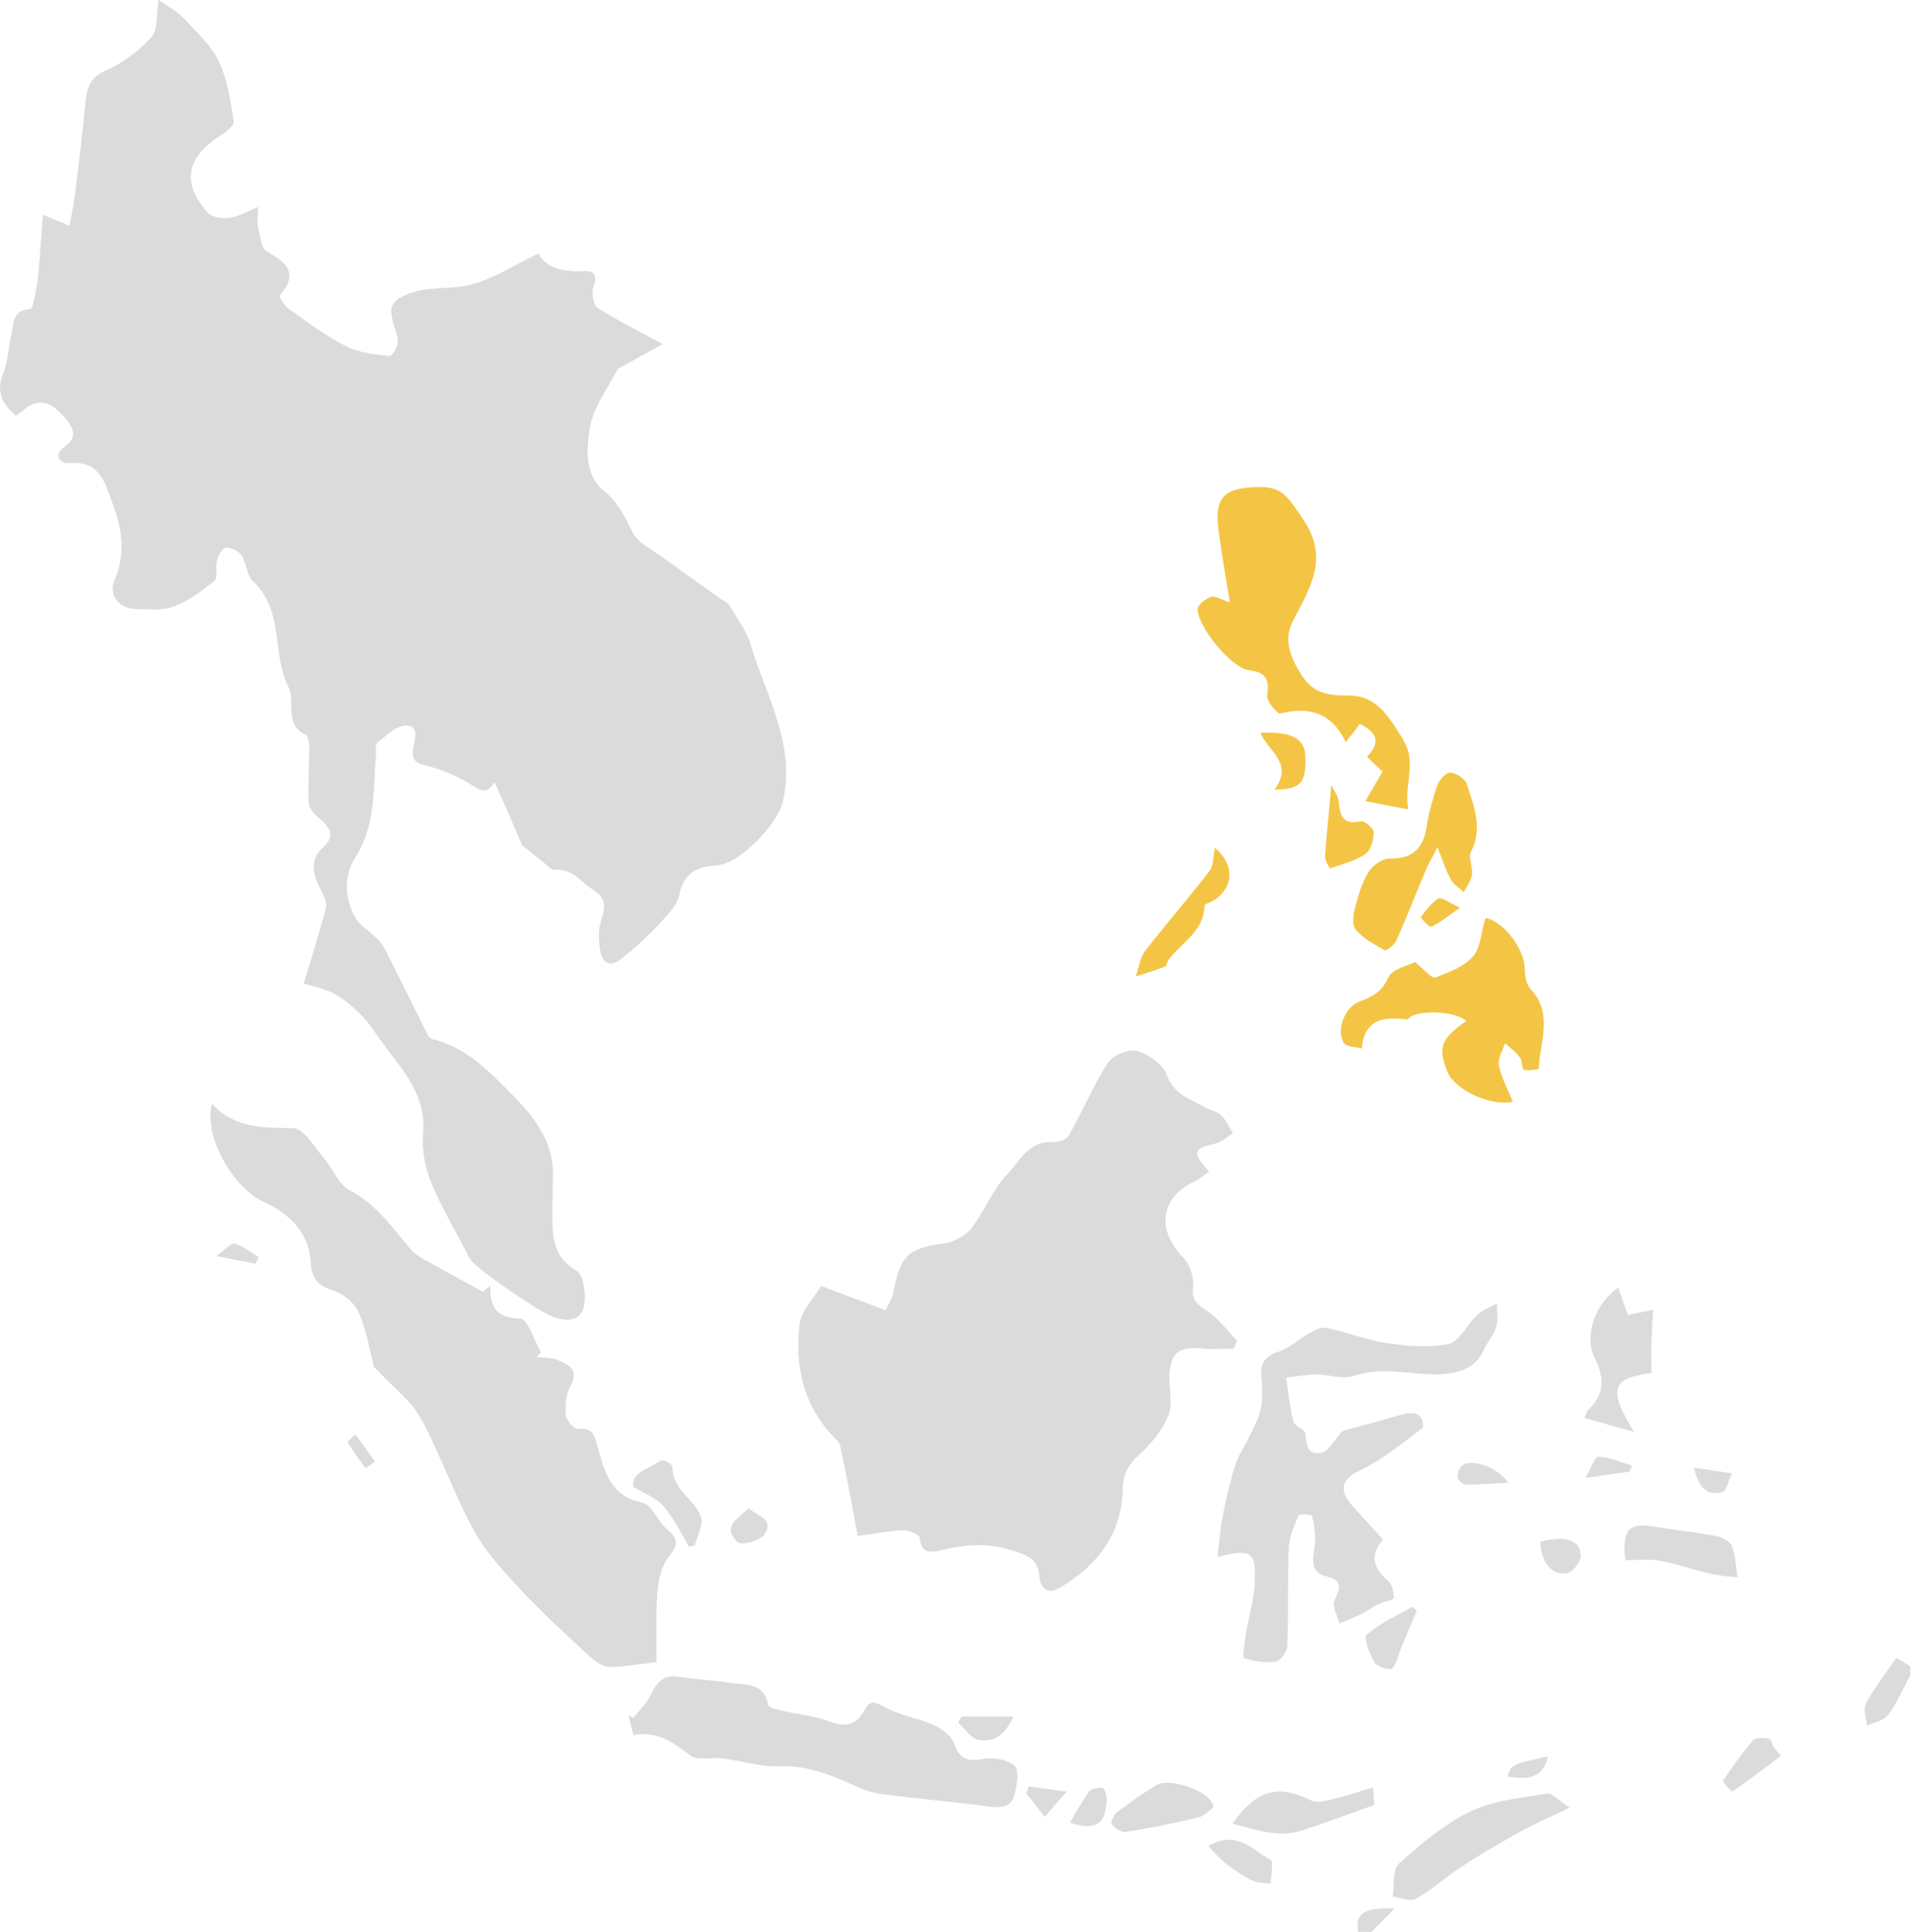 <svg width="485" height="490" viewBox="0 0 485 490" fill="none" xmlns="http://www.w3.org/2000/svg">
<path d="M484.569 424.894C482.731 428.307 481.287 431.851 478.924 435.001C477.874 436.445 475.38 436.839 473.543 437.758C473.411 435.789 472.493 433.426 473.411 431.851C475.512 428.044 478.268 424.5 481.025 420.563C482.206 421.219 483.387 421.875 484.569 422.663C484.569 423.45 484.569 424.238 484.569 424.894Z" fill="#DBDBDB"/>
<path d="M344.513 490C343.857 485.275 345.694 483.831 353.701 484.093C351.207 486.718 349.501 488.294 347.926 490C346.744 490 345.563 490 344.513 490Z" fill="#DBDBDB"/>
<path d="M4.02 105.403C0.345 102.253 -0.967 99.234 0.739 94.902C2.052 91.883 2.052 88.339 2.839 85.189C3.495 82.301 2.97 78.626 7.696 78.363C8.352 78.363 8.877 74.819 9.271 72.85C9.665 71.013 9.796 69.044 9.927 67.075C10.059 65.5 10.19 63.925 10.321 62.218C10.452 59.593 10.715 57.099 10.846 54.474C12.815 55.261 14.915 56.18 17.672 57.23C18.066 54.736 18.722 52.111 18.984 49.486C20.034 41.479 20.953 33.472 21.741 25.465C22.135 21.921 23.053 19.558 26.86 17.852C31.192 16.014 35.261 12.864 38.411 9.451C40.117 7.613 39.592 3.807 40.249 0C42.218 1.313 44.712 2.756 46.681 4.725C49.831 8.138 53.506 11.42 55.475 15.489C57.706 20.214 58.494 25.596 59.282 30.846C59.413 31.897 57.181 33.603 55.738 34.522C47.206 39.904 46.024 46.598 52.719 53.949C53.769 55.13 56.263 55.524 58.1 55.261C60.332 54.999 62.563 53.686 65.451 52.505C65.451 54.605 65.188 56.049 65.451 57.493C65.976 59.593 66.107 62.743 67.551 63.662C72.539 66.55 75.952 69.175 70.964 74.95C70.701 75.213 72.145 77.576 73.327 78.363C78.052 81.776 82.778 85.32 88.028 87.945C91.178 89.52 95.247 89.914 98.923 90.308C99.448 90.308 100.892 87.945 100.892 86.633C100.892 84.795 99.973 83.089 99.579 81.251C98.923 78.363 98.923 76.657 102.598 74.95C108.242 72.325 114.018 73.638 119.4 72.194C125.175 70.75 130.425 67.206 136.595 64.318C138.432 67.994 142.895 69.044 148.277 68.781C150.771 68.65 151.69 69.963 150.509 72.85C149.983 74.294 150.509 77.313 151.559 78.101C156.809 81.382 162.322 84.139 168.098 87.289C164.685 89.127 161.009 91.227 157.203 93.327C157.072 93.458 156.809 93.458 156.678 93.59C154.184 98.578 150.377 103.434 149.59 108.685C148.802 113.935 148.146 120.498 153.396 124.699C156.809 127.455 158.516 131.13 160.484 135.068C161.928 137.825 165.604 139.531 168.491 141.631C173.086 145.044 177.811 148.326 182.405 151.607C183.324 152.264 184.505 152.789 185.03 153.576C186.999 156.858 189.362 160.008 190.412 163.552C194.35 176.547 201.963 188.886 198.55 203.456C197.238 208.969 187.656 219.076 182.011 219.47C176.761 219.863 173.479 221.307 172.298 227.083C171.642 229.971 168.754 232.596 166.522 235.09C163.766 237.978 160.878 240.603 157.728 243.097C154.971 245.328 152.871 244.672 152.215 240.997C151.952 239.421 151.821 237.584 151.952 236.009C152.215 232.465 155.496 228.789 150.377 225.639C147.358 223.801 145.389 220.388 140.926 220.651C139.745 220.782 138.301 218.945 136.989 218.026C135.282 216.713 133.576 215.269 132.394 214.35C130.032 208.706 127.8 203.587 125.438 198.336C123.337 202.143 121.368 200.043 119.006 198.73C116.118 197.024 112.968 195.58 109.817 194.661C106.93 193.874 104.042 193.874 104.829 189.673C105.223 187.31 106.536 184.029 102.861 184.029C100.367 184.16 97.873 186.654 95.772 188.361C95.116 188.886 95.379 190.461 95.379 191.642C94.591 200.437 95.379 209.362 90.128 217.501C87.109 222.226 87.372 227.87 90.259 232.99C91.178 234.565 92.885 235.484 94.197 236.796C95.379 237.846 96.691 238.896 97.347 240.209C101.023 247.428 104.567 254.648 108.242 261.998C108.505 262.655 109.161 263.442 109.686 263.574C116.906 265.28 122.287 270.005 127.275 274.993C133.445 281.163 140.008 287.463 140.27 297.308C140.27 300.064 140.139 302.952 140.139 305.709C140.27 311.878 139.22 318.178 146.308 322.379C148.146 323.429 148.802 328.942 148.015 331.698C146.833 335.767 142.502 335.111 139.483 333.667C135.807 331.83 132.526 329.467 129.113 327.235C126.225 325.267 123.469 323.166 120.843 321.066C119.793 320.147 118.874 318.966 118.349 317.653C115.33 311.878 111.918 306.102 109.424 300.064C107.848 296.258 106.93 291.664 107.323 287.594C108.374 276.306 100.235 269.743 94.985 261.605C93.016 258.586 90.128 255.829 87.24 253.598C84.878 251.76 81.727 250.579 77.002 249.529C78.971 243.228 80.94 236.796 82.646 230.496C83.04 229.183 82.252 227.477 81.596 226.164C79.496 222.095 78.052 218.419 82.252 214.613C85.14 211.988 83.565 209.756 81.071 207.656C79.89 206.606 78.446 205.162 78.315 203.849C78.052 199.255 78.446 194.661 78.446 190.067C78.446 188.754 78.315 186.785 77.527 186.392C71.883 183.635 75.033 177.991 73.195 174.316C68.864 165.784 72.145 154.758 64.138 147.407C62.563 145.963 62.563 142.813 61.251 140.844C60.594 139.794 58.625 138.875 57.313 138.875C56.525 138.875 55.344 140.844 55.081 142.025C54.556 143.732 55.344 146.488 54.425 147.276C51.275 149.901 47.862 152.395 44.055 153.839C41.43 154.889 38.148 154.495 35.261 154.495C30.535 154.626 27.254 151.345 29.091 147.013C31.979 140.188 30.929 134.149 28.566 127.718C26.598 122.467 25.416 116.823 17.672 117.479C14.915 117.742 13.734 115.117 16.096 113.541C19.903 110.916 18.722 108.685 16.622 106.191C14.128 103.303 11.371 100.546 7.039 103.172C6.121 103.959 5.202 104.616 4.02 105.403Z" fill="#DBDBDB"/>
<path d="M306.712 297.177C305.268 298.095 304.349 299.014 303.299 299.539C294.374 303.477 293.192 311.747 300.018 318.835C301.724 320.541 302.906 323.823 302.643 326.185C302.249 329.467 303.168 330.517 305.793 332.223C308.944 334.192 311.175 337.343 313.8 340.099C313.538 340.755 313.275 341.412 313.013 342.068C310.387 342.068 307.894 342.331 305.268 342.068C298.836 341.412 296.736 343.118 296.605 349.681C296.605 352.831 297.524 356.376 296.342 359.132C294.767 362.807 292.011 366.22 288.992 368.977C286.235 371.471 284.923 373.702 284.791 377.377C284.66 388.797 278.622 396.935 269.04 402.58C266.021 404.417 264.052 403.367 263.658 399.823C263.265 395.492 260.902 394.573 256.701 393.26C250.27 391.16 244.494 391.816 238.456 393.26C235.831 393.916 233.599 393.916 233.337 390.11C233.337 389.322 230.712 388.141 229.399 388.141C225.592 388.272 221.786 389.06 217.585 389.585C216.01 381.447 214.698 373.965 213.123 366.614C212.86 365.695 211.81 364.908 211.022 363.989C203.672 356.113 201.703 346.4 202.753 336.293C203.147 332.486 206.559 329.073 208.266 326.185C214.566 328.548 219.161 330.255 224.674 332.355C225.33 330.78 226.38 329.336 226.642 327.761C228.218 318.572 230.449 316.603 239.244 315.422C241.738 315.159 244.757 313.584 246.332 311.615C249.745 307.284 251.713 301.771 255.52 297.833C258.67 294.551 260.902 289.301 266.94 289.695C268.384 289.826 270.615 289.038 271.14 287.988C274.553 281.95 277.31 275.387 280.985 269.612C282.297 267.643 286.367 265.936 288.467 266.593C291.355 267.38 295.03 270.005 295.949 272.631C297.786 277.75 302.118 278.8 305.925 281.031C307.237 281.688 308.812 281.95 309.862 283C311.044 284.182 311.831 285.888 312.75 287.463C311.306 288.382 309.862 289.695 308.156 290.088C302.643 291.401 302.249 292.189 306.712 297.177Z" fill="#DBDBDB"/>
<path d="M124.388 326.054C124.125 331.698 126.094 334.324 132.001 334.455C133.839 334.586 135.545 340.099 137.251 343.118C136.858 343.512 136.464 343.774 136.07 344.168C137.908 344.431 139.745 344.3 141.452 344.956C144.208 346.137 146.965 347.319 144.733 351.519C143.552 353.619 143.289 356.507 143.552 359.001C143.683 360.313 145.652 362.545 146.571 362.414C150.903 362.02 150.903 364.776 151.821 367.795C153.528 373.571 154.972 379.478 162.716 381.053C165.341 381.578 166.917 386.041 169.411 388.141C173.611 391.554 170.198 393.523 168.623 396.41C167.31 399.036 166.785 402.317 166.654 405.336C166.392 411.243 166.523 417.281 166.523 421.613C161.272 422.138 157.728 422.925 154.315 422.794C152.609 422.663 150.771 421.219 149.328 419.906C143.815 414.787 138.302 409.799 133.182 404.417C128.588 399.429 123.731 394.441 120.45 388.666C115.331 379.478 111.918 369.371 106.93 360.051C104.436 355.457 99.842 352.044 94.854 346.662C94.066 343.643 93.147 338.13 91.047 333.011C90.129 330.648 87.109 328.154 84.615 327.367C80.678 326.185 79.103 324.348 78.84 320.41C78.446 312.534 73.327 307.809 66.764 304.79C59.282 301.377 51.538 288.382 53.769 279.981C59.544 286.282 66.764 286.019 74.377 286.151C77.002 286.151 79.759 291.007 82.253 293.895C84.484 296.52 85.928 300.458 88.685 301.902C95.51 305.446 99.448 311.353 104.173 316.866C106.142 319.097 109.293 320.279 111.918 321.854C113.099 322.641 114.412 323.166 115.725 323.954C117.956 325.135 120.187 326.448 122.55 327.629C123.206 327.104 123.863 326.579 124.388 326.054Z" fill="#DBDBDB"/>
<path d="M308.811 394.967C309.336 390.766 309.598 387.353 310.254 384.072C311.042 379.871 312.092 375.54 313.405 371.471C314.192 368.977 315.767 366.877 316.817 364.514C317.999 362.151 319.311 359.788 319.837 357.163C320.362 354.669 320.23 351.913 319.968 349.419C319.574 345.875 320.755 344.037 324.299 342.856C327.187 341.937 329.55 339.574 332.175 338.13C333.488 337.343 335.194 336.555 336.507 336.818C341.495 337.868 346.483 339.837 351.471 340.624C356.721 341.412 362.365 341.937 367.485 340.887C370.241 340.23 372.21 335.899 374.704 333.536C376.148 332.223 377.985 331.567 379.692 330.648C379.692 332.617 380.086 334.717 379.561 336.424C379.036 338.393 377.592 339.968 376.673 341.806C374.704 346.4 371.554 347.975 366.303 348.5C358.69 349.156 351.077 346.268 343.332 349.025C340.576 349.944 337.032 348.631 333.882 348.631C331.388 348.631 328.762 349.156 326.268 349.419C326.793 353.094 327.187 356.901 328.106 360.576C328.369 361.757 330.994 362.414 331.125 363.595C331.388 366.483 331.65 369.37 335.325 368.452C337.032 368.058 338.344 365.433 340.576 362.939C344.514 361.889 349.895 360.445 355.277 358.87C359.74 357.557 361.184 359.395 360.921 362.151C357.246 364.908 354.621 367.008 351.733 368.977C349.633 370.421 347.401 371.733 345.039 372.915C340.182 375.277 339.526 377.902 343.07 381.972C345.564 384.728 348.058 387.485 350.814 390.504C347.27 394.573 348.452 397.854 352.127 401.005C353.177 401.923 353.571 403.892 353.571 405.336C353.571 405.861 351.208 406.124 349.895 406.78C348.189 407.568 346.745 408.749 345.039 409.537C343.332 410.324 341.626 410.98 339.788 411.768C339.263 409.799 337.819 407.436 338.476 405.993C339.92 402.711 340.838 400.873 335.982 399.692C332.438 398.773 332.963 395.36 333.488 392.21C333.882 389.716 333.356 386.96 332.831 384.466C332.831 384.203 329.681 383.941 329.419 384.334C328.369 386.96 327.056 389.585 326.925 392.341C326.531 400.742 326.925 409.143 326.531 417.675C326.531 418.987 324.693 421.35 323.512 421.481C320.887 421.875 317.999 421.35 315.505 420.563C315.242 420.431 315.636 417.019 315.899 415.181C316.686 409.93 318.524 404.68 318.261 399.561C318.655 393.523 316.424 392.866 308.811 394.967Z" fill="#DBDBDB"/>
<path d="M160.746 435.658C162.321 433.689 164.159 431.851 165.209 429.62C166.653 426.601 168.359 424.763 172.035 425.288C176.498 425.944 180.961 426.207 185.292 426.863C189.23 427.388 193.824 426.732 194.874 432.507C195.006 433.164 197.237 433.689 198.681 433.951C202.356 434.87 206.425 435.133 209.838 436.445C214.038 438.152 217.057 437.889 219.289 433.82C220.47 431.588 221.389 431.326 224.014 432.77C227.821 435.001 232.546 435.658 236.747 437.495C238.716 438.414 241.21 440.121 241.866 441.958C243.31 446.027 245.147 446.946 249.348 446.159C251.842 445.633 255.517 446.29 257.355 447.865C258.536 448.915 258.011 452.722 257.355 455.084C256.436 459.022 253.154 458.497 250.135 458.103C242.128 457.053 233.99 456.397 225.983 455.347C223.489 455.084 220.864 454.691 218.501 453.64C211.938 450.753 205.506 447.734 197.893 447.996C193.037 448.259 188.049 446.552 183.192 446.027C180.435 445.634 176.891 446.684 175.054 445.24C170.722 441.958 166.653 438.939 160.746 440.121C160.615 440.121 159.827 436.839 159.434 435.133C159.827 435.395 160.221 435.526 160.746 435.658Z" fill="#DBDBDB"/>
<path d="M311.962 152.789C310.912 146.094 309.862 140.319 309.074 134.412C308.024 125.88 310.65 123.78 319.182 123.517C325.351 123.386 326.795 126.274 330.076 130.999C337.69 141.631 332.177 149.113 327.845 157.777C325.613 162.239 327.189 166.44 329.945 170.903C332.964 175.759 336.508 176.416 341.759 176.416C348.978 176.284 351.997 181.272 355.672 187.179C359.742 193.48 355.935 198.993 357.248 205.293C353.572 204.637 350.291 203.981 346.353 203.193C348.059 200.174 349.372 198.074 350.684 195.711C349.372 194.53 348.191 193.349 346.747 191.905C350.291 188.361 349.372 185.735 344.909 183.635C343.99 184.948 343.071 186.129 341.365 188.229C337.69 180.616 331.914 179.172 324.695 181.01C324.038 181.141 321.151 177.728 321.413 176.284C322.069 172.215 321.019 170.509 316.819 169.984C312.487 169.59 303.562 158.827 303.824 154.364C303.955 153.182 306.055 151.739 307.368 151.345C308.681 151.213 310.125 152.264 311.962 152.789Z" fill="#F4C545"/>
<path d="M358.952 244.016C361.315 245.984 363.284 248.347 364.072 247.953C367.484 246.641 371.422 245.197 373.654 242.572C375.623 240.209 375.754 236.14 376.804 232.858C381.267 233.515 386.911 240.865 386.78 245.984C386.78 247.56 387.174 249.66 388.224 250.841C394.131 257.142 390.586 264.23 390.324 271.055C390.324 271.187 387.699 271.712 386.517 271.318C385.992 271.187 386.255 269.087 385.598 268.299C384.548 266.855 383.105 265.805 381.792 264.624C381.136 266.461 379.823 268.561 380.217 270.268C380.873 273.418 382.448 276.306 383.761 279.456C378.117 280.769 368.928 276.306 367.222 271.974C364.597 265.674 365.515 263.442 371.947 258.979C369.453 256.748 361.971 256.092 358.165 257.667C357.64 257.929 357.246 258.586 356.721 258.586C350.814 257.798 346.089 258.586 345.432 265.936C343.857 265.542 341.495 265.542 340.838 264.492C338.869 261.342 341.101 255.567 344.645 254.123C347.795 252.941 350.42 251.76 351.996 248.216C353.046 245.722 356.852 245.066 358.952 244.016Z" fill="#F4C545"/>
<path d="M364.598 214.875C363.285 217.632 362.497 218.813 361.972 219.995C359.347 226.164 356.984 232.333 354.228 238.503C353.703 239.684 351.603 241.259 351.209 240.997C348.584 239.553 345.696 237.977 343.858 235.746C342.808 234.433 343.333 231.677 343.858 229.708C344.646 226.82 345.565 223.67 347.14 221.176C348.19 219.47 350.684 217.763 352.39 217.763C358.166 217.894 360.922 215.4 361.841 209.887C362.366 206.212 363.416 202.668 364.598 199.124C365.123 197.811 366.829 195.842 367.879 195.974C369.454 196.105 371.686 197.549 372.079 198.861C373.786 204.374 376.28 210.019 373.13 216.057C372.342 217.501 373.655 219.863 373.392 221.832C373.13 223.407 372.079 224.851 371.292 226.295C370.242 225.245 368.798 224.458 368.142 223.276C366.829 221.045 366.173 218.682 364.598 214.875Z" fill="#F4C545"/>
<path d="M398.198 458.497C392.948 460.991 388.747 462.829 384.809 465.06C379.953 467.817 375.096 470.573 370.371 473.724C366.564 476.218 363.151 479.368 359.213 481.599C357.77 482.387 355.276 481.337 353.307 481.074C353.7 478.186 353.175 474.117 354.882 472.673C360.526 467.686 366.433 462.566 373.127 459.416C378.903 456.66 385.86 456.003 392.423 454.953C393.735 454.691 395.573 456.922 398.198 458.497Z" fill="#DBDBDB"/>
<path d="M418.937 348.237C408.83 349.55 407.78 352.306 414.474 363.201C409.617 361.889 405.942 360.707 401.873 359.657C402.136 359.132 402.398 358.082 402.923 357.557C407.123 353.619 406.992 349.287 404.498 344.431C401.742 338.786 404.63 330.517 410.536 326.579C411.324 328.811 411.98 331.042 412.899 333.536C414.868 333.142 416.574 332.748 419.331 332.223C419.2 335.242 418.937 337.868 418.937 340.493C418.806 342.724 418.937 345.218 418.937 348.237Z" fill="#DBDBDB"/>
<path d="M412.246 395.754C411.459 387.616 413.165 386.041 420.385 387.353C425.241 388.141 430.229 388.666 435.086 389.585C436.661 389.847 438.761 390.897 439.286 392.079C440.205 394.573 440.336 397.329 440.73 400.086C438.236 399.823 435.742 399.692 433.38 399.036C429.179 398.117 425.11 396.542 420.91 395.885C418.153 395.36 415.265 395.754 412.246 395.754Z" fill="#DBDBDB"/>
<path d="M348.32 453.378C348.452 455.741 348.583 457.316 348.583 457.841C342.02 460.204 336.244 462.304 330.338 464.273C324.299 466.242 318.786 464.141 312.617 462.566C318.918 453.772 324.168 452.59 332.569 456.659C333.882 457.316 335.719 456.922 337.294 456.528C340.838 455.741 344.251 454.559 348.32 453.378Z" fill="#DBDBDB"/>
<path d="M308.153 215.007C313.404 219.47 313.01 225.508 307.366 228.658C306.709 229.052 305.528 229.314 305.528 229.708C305.397 236.271 299.753 239.028 296.471 243.359C296.077 243.884 295.946 245.066 295.421 245.197C293.058 246.116 290.564 246.903 288.07 247.691C288.858 245.591 289.12 243.097 290.433 241.259C295.683 234.433 301.459 227.87 306.709 221.045C307.891 219.601 307.76 217.107 308.153 215.007Z" fill="#F4C545"/>
<path d="M307.761 458.497C306.842 459.154 305.53 460.597 303.954 460.991C297.785 462.435 291.616 463.748 285.446 464.666C284.396 464.798 282.821 463.748 282.034 462.698C281.64 462.173 282.559 460.204 283.346 459.679C286.628 457.185 289.909 454.822 293.453 452.722C296.866 450.753 307.892 454.559 307.761 458.497Z" fill="#DBDBDB"/>
<path d="M174.794 392.341C172.694 388.797 170.856 384.991 168.231 381.972C166.524 380.003 163.768 378.953 160.618 377.115C160.093 373.308 164.687 372.652 167.443 370.552C167.706 370.289 168.625 370.421 169.018 370.683C169.675 371.077 170.593 371.602 170.593 372.127C170.462 377.902 176.369 380.265 177.813 384.859C178.469 386.828 176.763 389.585 176.238 392.079C175.844 392.079 175.319 392.21 174.794 392.341Z" fill="#DBDBDB"/>
<path d="M337.69 199.124C338.346 200.568 339.396 201.749 339.527 203.062C339.921 206.606 340.315 209.362 345.172 208.312C346.091 208.05 348.585 210.15 348.453 211.2C348.453 213.169 347.666 215.794 346.222 216.713C343.597 218.42 340.446 219.207 337.427 220.257C337.296 220.257 335.983 218.157 336.115 217.107C336.508 211.331 337.165 205.556 337.69 199.124Z" fill="#F4C545"/>
<path d="M359.346 408.618C357.771 412.293 356.589 415.05 355.539 417.675C354.752 419.512 354.358 421.744 353.177 423.188C352.652 423.713 349.37 422.794 348.714 421.744C347.401 419.644 345.826 415.312 346.613 414.656C350.026 411.768 354.227 409.799 358.296 407.568C358.427 407.436 359.346 408.618 359.346 408.618Z" fill="#DBDBDB"/>
<path d="M306.447 468.211C314.192 464.01 317.867 469.523 322.33 471.755C323.118 472.148 322.33 475.692 322.33 477.793C320.755 477.53 319.048 477.661 317.736 477.005C315.504 475.955 313.273 474.511 311.304 472.936C309.466 471.623 308.154 469.917 306.447 468.211Z" fill="#DBDBDB"/>
<path d="M323.249 200.305C328.368 193.611 321.543 190.461 319.705 185.867C327.581 185.473 331.125 187.31 331.125 192.036C331.256 198.599 330.075 200.174 323.249 200.305Z" fill="#F4C545"/>
<path d="M451.754 445.371C447.685 448.39 443.616 451.54 439.415 454.428C439.284 454.559 436.79 451.934 437.053 451.672C439.415 448.128 441.909 444.715 444.666 441.433C445.322 440.646 447.422 440.777 448.735 441.039C449.26 441.039 449.522 442.483 449.916 443.14C450.572 443.927 451.098 444.715 451.754 445.371Z" fill="#DBDBDB"/>
<path d="M390.715 391.029C396.884 389.453 400.822 390.504 400.953 394.441C401.085 395.885 399.247 398.511 397.803 398.904C393.865 399.954 390.846 396.41 390.715 391.029Z" fill="#DBDBDB"/>
<path d="M257.092 435.395C254.992 439.989 252.104 442.089 248.166 441.302C246.197 440.908 244.753 438.414 243.047 436.97C243.309 436.445 243.572 435.92 243.966 435.395C248.166 435.395 252.366 435.395 257.092 435.395Z" fill="#DBDBDB"/>
<path d="M271.402 462.304C273.109 459.416 274.553 456.791 276.259 454.428C276.784 453.64 278.49 453.378 279.672 453.509C280.197 453.64 280.722 455.347 280.722 456.266C280.591 462.566 278.097 464.535 271.402 462.304Z" fill="#DBDBDB"/>
<path d="M189.888 382.497C191.857 384.597 196.845 385.253 193.694 389.454C192.513 390.897 188.05 392.079 187.131 391.16C182.8 387.091 187.525 385.122 189.888 382.497Z" fill="#DBDBDB"/>
<path d="M382.582 376.065C378.25 376.327 374.969 376.59 371.818 376.59C371.031 376.59 369.849 375.408 369.718 374.621C369.587 373.702 370.243 372.389 370.899 371.733C372.868 369.896 379.694 371.864 382.582 376.065Z" fill="#DBDBDB"/>
<path d="M264.969 460.86C262.738 457.972 261.556 456.397 260.375 454.953C260.506 454.297 260.769 453.641 260.9 453.115C264.182 453.509 267.332 454.034 270.613 454.428C268.907 456.266 267.201 458.235 264.969 460.86Z" fill="#DBDBDB"/>
<path d="M429.705 372.258C433.38 372.783 436.268 373.308 439.287 373.702C438.5 375.409 437.975 378.165 436.924 378.428C433.249 379.478 430.886 377.64 429.705 372.258Z" fill="#DBDBDB"/>
<path d="M370.372 230.233C367.09 232.465 365.253 234.04 363.021 235.09C362.627 235.352 360.265 232.727 360.396 232.596C361.709 230.889 363.021 229.052 364.859 227.87C365.646 227.477 367.484 228.92 370.372 230.233Z" fill="#F4C545"/>
<path d="M413.296 373.308C410.014 373.702 406.733 374.227 402.139 374.883C403.451 372.783 404.501 369.502 405.42 369.502C408.308 369.502 411.064 370.946 413.952 371.733C413.821 372.258 413.558 372.783 413.296 373.308Z" fill="#DBDBDB"/>
<path d="M392.686 445.502C391.504 450.359 388.617 451.672 382.447 450.622C383.235 447.603 383.235 447.602 392.686 445.502Z" fill="#DBDBDB"/>
<path d="M92.753 372.389C91.178 370.289 89.603 368.189 88.159 365.826C88.028 365.695 89.471 364.514 90.128 363.857C91.834 366.089 93.409 368.32 95.116 370.683C94.328 371.339 93.54 371.864 92.753 372.389Z" fill="#DBDBDB"/>
<path d="M64.796 320.541C62.04 320.016 59.414 319.491 54.82 318.572C57.314 316.866 58.758 315.159 59.546 315.422C61.646 316.078 63.615 317.653 65.584 318.835C65.321 319.491 65.059 320.016 64.796 320.541Z" fill="#DBDBDB"/>
</svg>
